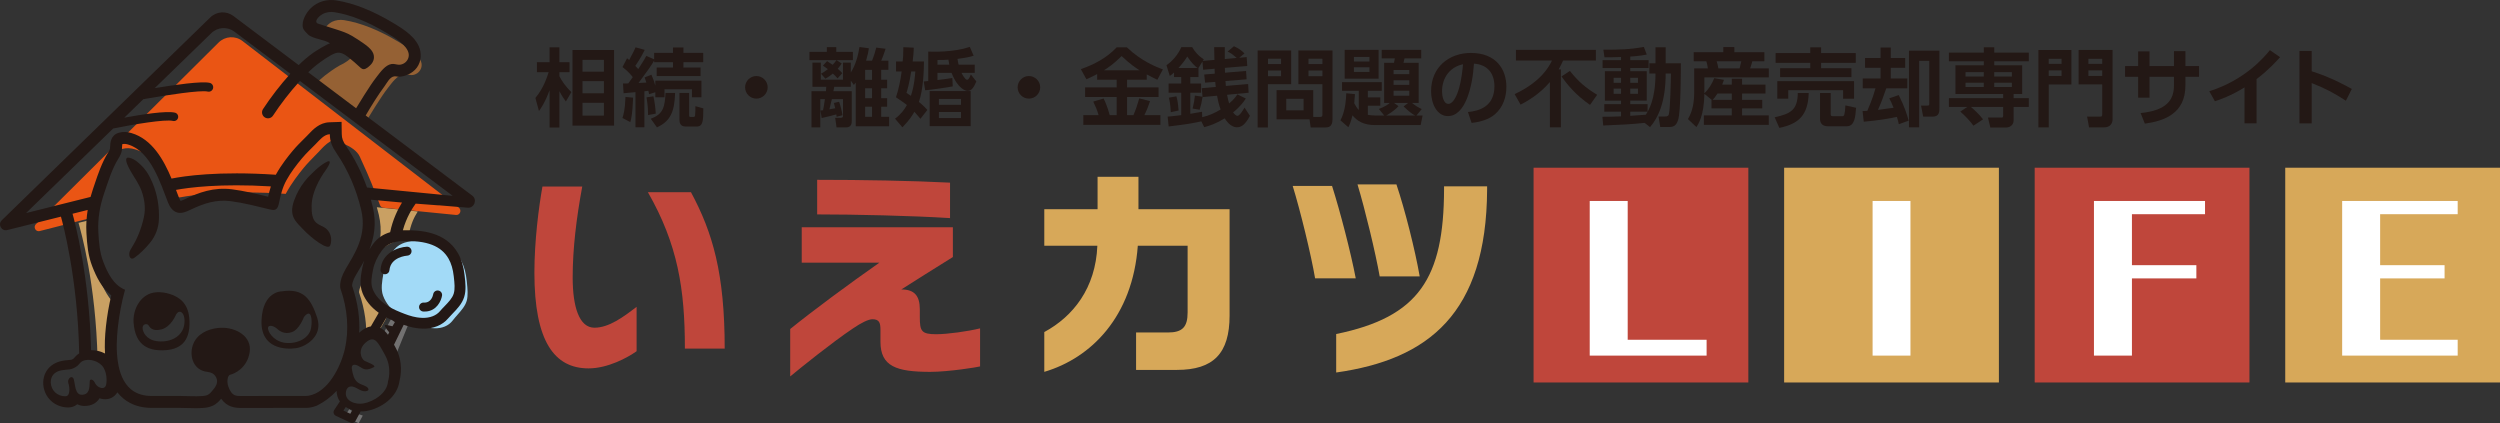 <?xml version="1.0" encoding="UTF-8"?><svg id="b" xmlns="http://www.w3.org/2000/svg" width="686.811" height="116.265" viewBox="0 0 686.811 116.265"><rect x="0" y="0" width="686.811" height="116.265" fill="#333333" stroke="none"/><g id="c"><g><path d="M101.489,82.285c.8,2.028,2.965,2.388,4.998,3.863,.045,.033-.575,1.555-.529,1.588l-2.167,3.745c-1.417,.228-2.462,1.099-2.872,1.442-.118,.099-.222,.206-.332,.309,.199-3.716-.271-8.034-1.949-12.897l-.005-.014c-.008-.229,.033-1.187,1.065-2.968,.213-.369,.442-.75,.678-1.145,.505-.845,1.066-1.79,1.616-2.824-.228,.653-.413,1.307-.538,1.953-.418,2.152-.892,4.59,.037,6.948h-.002Z" fill="#c9a063"/><path d="M98.534,116.264l-3.913-1.823,1.322-1.997c1.158,.755,2.415,1.325,3.721,1.724l-1.13,2.097h0Z" fill="#727171"/><polygon points="107.99 86.579 104.759 92.685 108.799 97.393 112.202 89.068 110.898 87.336 107.99 86.579" fill="#727171"/><path d="M126.747,71.7c.779,1.491,1.266,3.303,1.487,5.541l.039,.389c.168,1.669,.36,3.561-.05,5.002-.407,1.434-1.461,2.629-2.576,3.896-.45,.51-.915,1.039-1.336,1.587-1.063,1.384-2.869,2.141-4.954,2.077-.51-.016-1.037-.07-1.567-.16h0c-1.605-.272-3.156-.923-4.608-1.566-1.928-.855-3.316-1.658-4.503-2.604-1.137-.906-2.656-2.445-3.438-4.625-.657-1.832-.295-3.879,.099-6.108,.346-1.957,1.235-4.071,2.505-5.953,.683-1.013,1.54-1.752,2.614-2.237,.961-.434,2.095-.665,3.432-.708,6.708-.215,10.794,1.525,12.858,5.473l-.002-.004Z" fill="#a2daf7"/><path d="M104.052,58.933c-.162-.675-.34-1.341-.526-2.004l11.24,1.171c-1.146,1.86-1.857,3.332-2.564,6.799-1.944,.574-6.865,2.584-8.028,4.154-.383,.516-.735,1.05-1.057,1.596,1.276-3.231,2.033-7.134,.936-11.715h0Z" fill="#c9a063"/><g><path d="M115.793,17.37c-.454-2.35-3.85-4.395-6.097-5.75l-.136-.081c-5.41-3.262-10.481-5.284-15.072-6.011-1.11-.176-2.313-.017-3.321,.488-.625,.313-2.461,1.729-1.726,2.604,.107,.127,.276,.181,.435,.23,1.716,.519,3.416,1.081,5.123,1.627,1.157,.37,2.337,.752,3.442,1.278-.07,1.622-.854,3.918-4.145,5.733-.3,.131-.625,.297-.963,.486-.013,.006-.024,.012-.037,.018l.002,.002c-1.456,.816-3.133,2.039-4.036,2.754-.804,.637-1.563,1.326-2.298,2.04l13.744,10.337c.698-1.164,1.421-2.345,2.219-3.593l.344-.538c1.076-1.685,2.151-3.375,3.386-4.949,1.03-1.313,2.442-3.35,4.218-3.633,.759-.121,1.435,.204,2.167,.211,.551,.006,1.119-.191,1.571-.499,.888-.605,1.384-1.688,1.178-2.754h.002Z" fill="#956134"/><g><path d="M25.519,66.647c.193,3.39,.451,6.446,1.648,9.527,1.165,2.997,2.712,6.193,5.427,8.311-.681,2.88-1.185,5.8-1.503,8.713-.321,2.938-.407,5.49-.269,7.831-1.224-.639-2.645-2.19-4.011-2.166-.477-21.159-4.635-35.484-5.245-37.643l4.315-1.079c-.356,2.203-.482,4.378-.361,6.506,0,0,0,0-.001,0Z" fill="#c9a063"/><path d="M126.048,57.035L66.623,11.273c-2.01-1.548-4.824-1.354-6.614,.455L9.864,61.583c-.806,.801-.057,2.177,1.032,1.898l13.9-3.558c.379-.097,.676-.393,.785-.778,.144-.506,.298-1.012,.467-1.52,.163-.487,.323-.976,.483-1.465,1.044-3.191,2.124-6.491,3.983-9.551,.258-.424,.415-.752,.469-.978,.003-.076,.007-.17,.011-.274,.063-1.495,.157-3.756,2.591-4.448,1.119-.306,2.27-.265,3.549,.121,5.627,1.698,8.908,7.292,11.131,12.52,.204,.479,.697,.757,1.199,.664,4.071-.759,13.667-2.016,29.036-.958,.023-.044,.043-.087,.067-.13,1.535-2.833,3.466-5.304,4.784-6.915,1.034-1.265,2.134-2.383,3.196-3.464,.309-.315,.619-.629,.926-.948,.144-.149,.291-.309,.444-.475,.703-.763,1.62-1.739,2.797-2.463,.002-.005,.007-.018,.007-.018,0,0,.036-.019,.097-.047,.864-.513,6.603,1.191,7.994,4.167,3.16,6.765,4.145,9.718,4.145,9.718l-.004,.003c.521,1.226,1.006,2.454,1.435,3.652,.145,.405,.5,.691,.919,.732l19.971,1.984c1.105,.11,1.654-1.336,.767-2.019,0,0,.003,.002,.003,.002Z" fill="#ea5514"/></g></g><g><path d="M49.521,82.234c-1.094-.879-2.432-1.418-3.803-1.718-1.186-.26-2.423-.348-3.619-.109-3.636,.731-5.63,4.705-5.401,8.174,.435,6.584,4.407,7.944,8.869,7.617,4.462-.326,6.965-2.938,6.42-8.923-.177-1.95-.911-3.791-2.467-5.041h0Zm1.107,6.891c-.435,2.993-3.156,4.734-6.529,4.679-3.373-.054-4.625-1.959-4.897-3.373s1.143-1.632,1.524-1.143c.381,.49,.979,1.904,3.646,1.197s3.971-4.026,3.971-4.026c1.072-1.862,2.721-.326,2.285,2.666Z" fill="#231815"/><path d="M77.398,80.039s-5.223-.054-5.55,7.944,6.801,8.053,9.467,7.672c2.666-.381,7.509-3.265,5.822-8.379-1.687-5.115-3.754-8.162-9.739-7.237Zm8.053,10.12c-.435,2.394-3.047,4.135-6.366,4.081s-5.223-2.503-5.441-3.863,1.578-.871,2.34-.163c.762,.707,2.122,1.741,4.19,1.034s3.319-4.135,3.319-4.135c2.013-2.612,2.394,.653,1.959,3.047h0Z" fill="#231815"/><path d="M88.987,62.41c-1.959-1.034-3.482-1.251-3.376-5.985,.107-4.734,3.715-9.437,3.92-9.74,2.938-4.353-.871-1.796-2.829,0-1.959,1.796-4.407,4.19-5.931,8.488s.599,5.822,2.666,7.998c2.068,2.176,6.693,5.822,7.291,4.244,.599-1.578,.218-3.972-1.741-5.006h0Z" fill="#231815"/><path d="M41.219,66.69c1.515-1.851,2.348-4.064,2.444-6.456,.134-3.342-.423-6.756-1.709-9.849-.616-1.482-1.406-3.04-2.477-4.251-1.003-1.134-2.466-2.517-4.009-2.809-1.573-.298-.418,2.075-.133,2.659,.156,.319,.323,.631,.497,.939,1.03,1.821,2.309,3.493,3.037,5.476,.851,2.318,1.2,4.86,.657,7.291-.714,3.199-1.77,5.86-3.499,8.611-.381,.606-.654,1.288-.469,2.011,.082,.322,.281,.653,.605,.729,.311,.073,.619-.11,.878-.298,1.519-1.103,2.988-2.6,4.177-4.052h0Z" fill="#231815"/><path d="M104.541,74.008c-.06,.677,.439,1.274,1.116,1.334,.104,.009,.206,.005,.305-.011,.543-.087,.978-.533,1.029-1.105,.324-3.641,4.72-3.982,4.917-3.998,.684-.042,1.191-.625,1.15-1.302-.041-.678-.624-1.195-1.302-1.153-2.313,.137-6.805,1.623-7.216,6.234h.001Z" fill="#231815"/><path d="M116.279,85.582c.28,.017,.546,.014,.8-.008,2.9-.247,4.118-2.879,4.36-4.35,.109-.667-.34-1.294-1.007-1.407-.667-.116-1.301,.335-1.419,1.001-.073,.408-.538,2.431-2.584,2.309-.678-.039-1.261,.475-1.303,1.152-.042,.678,.474,1.261,1.152,1.303h0Z" fill="#231815"/><path d="M129.714,53.725l-29.252-22.002c1.605-2.73,3.275-5.464,5.156-8.002,.664-.895,1.454-2.587,2.7-2.744,.445-.056,.887,.113,1.333,.102,.421-.01,.856-.085,1.264-.186,.909-.225,1.775-.646,2.521-1.211,1.685-1.275,2.467-3.432,2.043-5.628-.711-3.681-4.712-6.091-7.36-7.686l-.129-.078c-5.539-3.339-10.786-5.418-15.596-6.18-2.64-.414-5.194,.356-7.009,2.124-1.241,1.209-2.653,3.585-2.155,5.395,.214,.777,.834,1.248,1.361,1.807,1.18,1.25,4.727,1.418,6.083,2.487-.752,.097-4.04,2.152-4.643,2.595-.779,.55-1.528,1.142-2.251,1.764-.594,.511-1.161,1.054-1.721,1.601l-17.962-13.51c-1.927-1.449-4.625-1.268-6.341,.426L.482,60.521c-1.156,1.141-.067,3.078,1.509,2.684l14.751-3.688c.392,1.39,4.644,16.951,5.01,37.572-.636,.397-1.067,.889-1.364,1.229-.062,.071-.14,.163-.155,.181-.289,.227-.573,.33-.696,.343-.204,.024-.413,.042-.626,.061-1.368,.122-3.242,.29-4.84,1.57-1.355,1.086-2.135,2.677-2.196,4.48-.065,1.95,.74,3.889,2.154,5.187,1.247,1.143,2.936,1.799,4.633,1.799h.072c.428-.006,1.075-.054,1.758-.399,.267-.134,.513-.295,.736-.484,.592,.312,1.265,.471,2.009,.471,1.853,0,3.257-.727,4.107-2.113,.703,.251,1.428,.331,2.127,.231,1.202-.172,2.171-.853,2.767-1.862,.517,.657,1.091,1.245,1.723,1.759,2.021,1.644,4.651,2.514,7.607,2.514h7.839c.68,0,1.366,.02,2.054,.041,.745,.022,1.504,.046,2.274,.046,.703,0,1.415-.019,2.136-.074,.675-.052,1.568-.164,2.495-.572,1.191-.525,1.913-1.375,2.395-1.962,1.582,2.287,3.756,2.519,5.27,2.538,4.458-.026,8.915-.023,13.371-.018l4.67,.002c.946,0,1.926-.208,2.912-.595,2.228-1.094,4.025-2.505,5.487-4.071,.007,1.049,.308,2.036,.9,2.894l-1.56,2.356c-.176,.266-.228,.596-.141,.902,.087,.307,.303,.561,.592,.696l3.986,1.856c.18,.084,.372,.114,.557,.098,.356-.031,.689-.236,.87-.572l1.397-2.592c.556,.013,1.095-.024,1.587-.112,4.128-.737,8.562-3.834,9.098-8.332,.324-1.21,1.096-5.151-1.139-9.2l-.206-.374c-.06-.108-.115-.207-.173-.313l2.656-5.464c1.054,.372,2.155,.698,3.324,.878,.638,.099,1.275,.157,1.893,.175,1.466,.041,2.846-.204,4.054-.701,1.155-.475,2.153-1.181,2.918-2.086,.373-.442,.796-.878,1.243-1.34,1.22-1.261,2.604-2.69,3.192-4.569,.57-1.821,.346-3.839,.148-5.618l-.039-.354c-.262-2.408-.857-4.392-1.819-6.068-3.384-5.886-10.232-6.415-15.136-6.282,.951-3.542,2.68-6.188,3.516-7.325l6.164,.467c.322-.044,.506,.02,.506,.02l7.738,.642c1.79,0,2.55-2.277,1.12-3.353l-.003,.005h0ZM86.884,17.907c1.206-.955,3.859-2.868,5.356-3.327,1.29-.396,2.46,.363,3.441,1.119,1.154,.888,2.231,1.882,3.305,2.861,.26,.237,.579,.445,.931,.446,.646,.002,1.385-.692,1.826-1.115,1.035-.994,1.328-2.417,.562-3.682-.607-1.001-1.609-1.71-2.545-2.378-1.002-.715-2.051-1.361-3.104-1.997-1.322-.798-2.823-1.284-4.286-1.752-1.633-.522-3.26-1.059-4.9-1.556-.152-.046-.313-.098-.416-.22-.704-.837,1.053-2.192,1.65-2.491,.964-.483,2.114-.635,3.176-.467,4.391,.695,9.241,2.629,14.416,5.749l.13,.078c2.15,1.295,5.398,3.252,5.832,5.499,.197,1.019-.277,2.055-1.127,2.634-.432,.294-.976,.483-1.503,.477-.7-.007-1.347-.317-2.073-.202-1.699,.27-3.049,2.219-4.035,3.474-1.182,1.506-2.209,3.122-3.239,4.733l-.329,.515c-.763,1.194-1.455,2.323-2.122,3.437l-13.145-9.887c.703-.683,1.429-1.342,2.198-1.951v.003h.001ZM29.187,105.514c-.303,1.918-2.488,.98-3.052-.216-.211-.448-.506-.949-.998-1.01-.102-.013-.211-.003-.297,.054-.166,.109-.189,.338-.195,.537-.052,1.649-.044,3.574-2.204,3.574-1.873,0-1.789-3.025-2.174-4.259-.086-.276-.288-.552-.575-.583-.203-.022-.4,.084-.55,.222-.287,.264-.449,.659-.429,1.048,.014,.277,.113,.542,.186,.81,.195,.72,.371,2.65-.486,3.079-.157,.079-.338,.094-.513,.095-.997,.011-1.992-.371-2.727-1.045-1.462-1.342-1.764-3.982-.103-5.313,1.109-.889,2.658-.866,3.999-1.019,.769-.088,1.535-.463,2.141-.938,.461-.361,.769-.922,1.268-1.233,.035-.022,.07-.042,.107-.061,1.931-1.003,4.903,.024,5.916,1.85,.717,1.293,.918,2.956,.688,4.408h-.002Zm-.074-15.948c-.31,2.834-.393,5.295-.259,7.553-1.18-.616-2.52-.936-3.838-.913-.46-20.408-4.501-35.402-5.09-37.485l4.162-1.04c-.343,2.125-.465,4.223-.348,6.275,.187,3.27,.435,6.218,1.59,9.189,1.124,2.891,2.616,5.974,5.234,8.017-.657,2.777-1.143,5.594-1.45,8.404h-.001Zm55.612,19.153c-.216,.036-.434,.059-.653,.059-6.02,0-12.04-.019-18.06,.016-1.25,.007-1.999-.215-2.672-1.304-.468-.759-.835-1.712-.863-2.613-.016-.518,.094-1.782,.774-1.933,.979-.218,4.625-1.687,5.332-6.148,.707-4.462-3.863-6.91-7.944-6.747-.262,.01-.524,.029-.785,.056-2.771,.288-5.597,1.605-6.728,4.305-1.219,2.909-.283,6.822,3.131,7.626,.603,.142,1.239,.168,1.811,.404,.015,.006,.029,.012,.044,.018,.81,.351,1.406,1.155,1.505,2.032,.111,.98-.453,1.874-1.07,2.581-.451,.516-.857,1.139-1.502,1.423-.447,.197-.939,.267-1.425,.304-2.047,.157-4.158-.023-6.212-.023h-7.838c-1.986,0-3.975-.508-5.536-1.778-2.22-1.807-3.191-4.698-3.626-7.434-.506-3.181-.381-6.453-.032-9.644,.381-3.481,1.046-6.949,1.974-10.325-3.203-1.295-4.787-4.618-5.961-7.64-1.014-2.608-1.211-5.36-1.372-8.187-.205-3.599,.419-7.218,1.578-10.61,1.136-3.323,2.128-6.693,3.963-9.644,.432-.695,.808-1.438,.926-2.256,.021-.146,.056-1.638,.111-1.653,.523-.141,1.081-.054,1.6,.099,6.202,1.828,8.916,10.668,10.971,15.946,.472,1.213,1.31,2.412,2.568,2.748,1.248,.332,2.533-.264,3.697-.822,3.548-1.702,6.976-2.829,10.933-2.313,3.685,.481,7.221,1.417,10.827,2.287,.483,.117,1.011,.23,1.462,.021,.582-.269,.816-.963,.95-1.59,.503-2.347,.931-4.381,2.109-6.504,1.184-2.134,2.669-4.094,4.233-5.961,1.171-1.399,2.49-2.637,3.77-3.93,1.039-1.05,2.281-2.658,3.897-2.713,.03,2.046,.631,3.433,1.797,5.142,3.257,4.776,5.47,9.99,6.817,15.614,1.729,7.22-2.034,12.406-4.271,16.27-2.237,3.864-1.322,5.694-1.322,5.694,1.798,5.211,2.341,10.997,1.082,16.394-1.102,4.725-4.577,11.837-9.987,12.73l-.003,.003h0ZM48.349,52.17c3.445-.636,12.112-1.809,26.068-.962-.303,.941-.537,1.88-.752,2.841l-.259-.063c-3.092-.756-6.289-1.538-9.62-1.974-5.084-.664-9.312,.947-12.776,2.608-.348,.167-1.023,.492-1.388,.575-.1-.12-.255-.355-.402-.734-.202-.518-.41-1.071-.627-1.649-.078-.208-.161-.427-.243-.642h0Zm51.234,28.305c.8,2.028,2.297,3.879,4.329,5.354,.045,.033,.093,.064,.139,.097l-2.167,3.745c-1.417,.228-2.462,1.099-2.872,1.442-.118,.099-.222,.206-.332,.309,.199-3.716-.271-8.034-1.949-12.897l-.005-.014c-.008-.229,.033-1.187,1.065-2.968,.213-.369,.442-.75,.678-1.145,.505-.845,1.066-1.79,1.616-2.824-.228,.653-.413,1.307-.538,1.953-.418,2.152-.892,4.59,.037,6.948h-.001Zm2.83-23.609c-.162-.675-.34-1.341-.526-2.004l8.55,.783c-1.146,1.86-2.547,4.677-3.254,8.143-1.944,.574-3.486,1.627-4.649,3.197-.383,.516-.735,1.05-1.057,1.596,1.276-3.231,2.033-7.134,.936-11.715Zm-6.176,56.807l-1.896-.883,.641-.968c.561,.366,1.17,.642,1.802,.835,0,0-.547,1.016-.547,1.016Zm10.358-8.881c-.235,3.225-3.904,5.539-6.771,6.051-2.188,.391-5.422-.711-4.726-3.479,.123-.487,.44-.953,.913-1.123,.286-.103,.603-.091,.901-.026,.679,.148,1.269,.552,1.888,.868,.619,.316,1.342,.551,2.002,.334,.139-.046,.279-.117,.356-.241,.191-.306-.098-.689-.399-.888-.755-.497-1.706-.646-2.432-1.186-1.107-.824-1.418-2.321-1.649-3.681-.041-.239-.076-.502-.008-.728h0c.023-.076,.056-.146,.105-.211,.21-.276,.616-.315,.954-.24,.904,.199,1.585,.997,2.489,1.197,.847,.188,1.71-.183,2.482-.578,.882-.451-2.181-1.52-2.529-1.717-.951-.541-2.018-3.098,.351-5.083,2.369-1.985,3.204-.245,5.25,3.461s.821,7.27,.821,7.27c0,0,.002,0,.002,0Zm1.22-15.15c-.765-.211-1.686-.425-2.021-.34-.337,.085,.391,1.141,1.138,2.003l-.354,.667c-.61-.838-1.272-1.482-2.085-1.887l1.67-2.866c.514,.272,1.069,.538,1.662,.802l.657,.472-.666,1.15h-.001Zm2.953-23.419c6.495-.189,10.452,1.343,12.45,4.82,.755,1.313,1.226,2.909,1.44,4.88l.038,.342c.163,1.47,.348,3.137-.049,4.406-.394,1.263-1.415,2.316-2.494,3.431-.436,.45-.886,.915-1.294,1.398-1.029,1.219-2.778,1.886-4.797,1.829-.493-.015-1.004-.062-1.517-.141h0c-1.554-.24-3.056-.813-4.462-1.38-1.867-.753-3.211-1.46-4.36-2.294-1.101-.798-2.572-2.153-3.329-4.074-.636-1.614-.286-3.417,.096-5.38,.335-1.724,1.196-3.585,2.425-5.244,.661-.892,1.491-1.543,2.531-1.971,.93-.383,2.028-.586,3.323-.624v.002h0Zm-9.946-14.711c-1.439-4.075-3.342-7.879-5.707-11.346-.923-1.353-1.21-2.134-1.227-3.342l-.049-3.343-3.342,.114c-2.723,.094-4.509,1.986-5.691,3.239-.146,.155-.288,.305-.426,.444-.295,.299-.591,.593-.888,.888-1.019,1.012-2.073,2.059-3.064,3.243-1.264,1.509-3.115,3.823-4.587,6.476-.023,.041-.041,.081-.064,.122-15.886-1.068-25.339,.383-28.656,1.054-2.135-5.107-5.321-10.828-11.004-12.502-1.226-.362-2.33-.4-3.403-.114-2.334,.648-2.424,2.765-2.484,4.165-.004,.097-.008,.185-.011,.256-.052,.211-.203,.519-.45,.916-1.783,2.865-2.818,5.956-3.819,8.944-.153,.457-.307,.915-.463,1.371-.229,.67-.428,1.338-.613,2.005l-17.712,4.428,23.919-23.227c5.538-1.131,14.353-2.602,16.416-2.083,.628,.157,1.262-.224,1.418-.851,.157-.626-.224-1.261-.851-1.418-2.318-.58-9.288,.524-13.919,1.376l5.233-5.081c6.356-1.135,15.842-2.556,17.655-2.09,.658,.168,1.328-.227,1.497-.885,.169-.658-.227-1.328-.885-1.498-2.143-.547-9.832,.561-15.144,1.44l15.544-15.094c1.716-1.694,4.414-1.876,6.341-.426l15.376,11.565s-.003,.003-.005,.005c-2.747,3.045-5.272,6.31-7.504,9.704-.498,.756-.288,1.773,.469,2.271,.758,.498,1.773,.288,2.271-.468,2.141-3.255,4.564-6.387,7.199-9.309,.067-.074,.136-.147,.204-.221l41.957,31.558-23.533-2.284s.002-.002,.002-.002Z" fill="#231815"/></g></g><g><g><g><path d="M161.688,101.203c-9.381,0-14.877-7.409-14.877-26.29,0-8.662,1.194-17.983,2.21-23.66h10.934c-1.613,8.723-2.628,17.089-2.628,24.975,0,8.066,1.793,13.802,5.974,13.802,4.003,0,8.006-2.986,11.59-5.735v12.189c-2.509,1.793-7.946,4.72-13.205,4.72h.002Zm26.468-5.438c0-16.49-1.971-28.618-10.157-42.958h11.83c5.974,11.113,9.261,22.287,9.261,42.958h-10.934Z" fill="#bf463b"/><path d="M255.622,102.16c-9.38,0-13.741-1.494-13.741-8.305v-3.166c0-1.911-.239-2.988-2.21-2.988-1.075,0-3.046,.957-5.318,2.509-5.797,3.884-14.459,10.874-17.267,13.205v-13.025c6.035-4.899,16.37-12.547,24.497-18.223h-21.33v-9.74h41.525v8.186c-4.183,2.63-11.232,6.991-14.16,8.902,3.645,0,5.078,1.793,5.078,5.497v2.151c0,3.764,.419,4.659,4.482,4.659,3.046,0,8.723-.777,12.069-1.613v10.456c-.538,.18-8.604,1.494-13.622,1.494h-.004Zm-31.129-43.259v-9.498c12.487,0,25.871,.239,36.505,.777v9.738c-10.456-.656-26.11-1.015-36.505-1.015h0Z" fill="#bf463b"/><path d="M323.341,101.621h-11.233v-10.278h8.723c4.003,0,5.436-1.494,5.436-5.497v-18.342h-13.682c-1.433,19.478-12.785,30.83-25.692,34.654v-10.934c7.946-4.301,14.101-12.069,14.579-23.72h-14.579v-10.038h14.638v-8.902h11.233v8.902h25.034v29.216c0,10.456-4.482,14.937-14.458,14.937h.001v.002Z" fill="#d7a859"/><path d="M361.287,76.467c-1.075-6.393-4.063-18.642-6.154-25.393h10.813c2.272,7.17,5.138,18.223,6.512,25.393h-11.171Zm5.796,25.871v-10.576c22.765-4.662,29.576-15.355,29.634-39.793v-.777h11.83v.896c-.18,34.056-16.133,46.663-41.465,50.248h0v.002Zm11.95-26.407c-1.135-6.453-4.003-18.342-6.094-25.273h10.694c2.33,6.931,5.138,18.044,6.393,25.273h-10.994Z" fill="#d7a859"/></g><g><g><rect x="421.312" y="46.075" width="59" height="59" fill="#bf463b"/><path d="M436.734,55.212h10.433v38.129h21.679v4.354h-32.112V55.212h.001Z" fill="#fff"/></g><g><rect x="490.146" y="46.075" width="59" height="59" fill="#d7a859"/><path d="M514.447,55.212h10.401v42.483h-10.401V55.212Z" fill="#fff"/></g><g><rect x="558.978" y="46.075" width="59" height="59" fill="#bf463b"/><path d="M605.774,55.212v3.634h-20.081v14.004h17.701v3.634h-17.701v21.21h-10.433V55.212h30.514Z" fill="#fff"/></g><g><rect x="627.812" y="46.075" width="59" height="59" fill="#d7a859"/><path d="M675.186,55.212v3.634h-21.303v14.004h17.701v3.634h-17.701v16.855h21.303v4.354h-31.737V55.212h31.737Z" fill="#fff"/></g></g></g><g><path d="M155.458,27.883c-.443-.582-1.142-1.586-1.773-2.844v10.005h-2.706v-10.261c-1.283,3.498-2.308,4.873-2.915,5.713l-.979-3.592c2.262-2.658,3.288-5.971,3.638-7.066h-3.219v-2.752h3.476v-4.082h2.706v4.082h2.776v2.752h-2.776v1.12c.607,1.166,1.633,2.776,3.288,4.338l-1.516,2.588h-.001Zm13.246,6.623h-11.427V13.728h11.427v20.779Zm-2.799-18.051h-5.877v3.241h5.877v-3.241Zm0,5.83h-5.877v3.335h5.877v-3.335Zm0,5.947h-5.877v3.522h5.877v-3.522Z" fill="#231815"/><path d="M173.932,26.833c-.187,4.292-.42,5.434-.77,6.717l-2.169-1.142c.257-.747,.723-2.122,.841-5.784l2.099,.209h0Zm-2.776-3.894c.98,0,1.096,0,1.446-.023,.676-.933,1.003-1.399,1.236-1.727-.163-.209-1.073-1.446-2.822-2.776l1.258-2.403c.419,.326,.488,.397,.582,.467,1.213-2.215,1.492-2.891,1.749-3.476l2.518,.7c-1.003,2.077-2.24,3.919-2.588,4.407,.209,.209,.419,.42,.816,.863,1.586-2.402,1.958-3.126,2.192-3.614l2.169,.932v-1.773h5.177v-1.469h2.868v1.469h5.434v2.566h-5.434v1.469h4.711v2.356h-12.056v-2.356h4.477v-1.469h-5.177v-.467c-.77,1.424-1.865,2.891-4.292,6.181,.303-.023,1.795-.093,2.145-.116-.209-.676-.303-.957-.466-1.423l1.865-.723c.491,1.12,.723,1.773,1.074,3.008v-1.375h12.663v4.548h-2.612v-2.192h-7.533v2.192h-2.518v-1.377l-1.727,.538c-.116-.676-.139-.747-.187-.933-.163,.023-.257,.047-1.096,.141v9.887h-2.449v-9.655c-.443,.047-3.008,.279-3.265,.303l-.163-2.682h.001l.002,.006Zm8.349,3.522c.397,1.773,.538,3.01,.654,4.757l-2.122,.396c0-.77,0-2.402-.42-4.873,0,0,1.889-.279,1.889-.279Zm-.723,6.157c3.498-1.283,3.848-3.288,4.057-7.09h2.635c-.163,5.387-1.423,7.812-4.989,9.469l-1.703-2.378h0Zm7.883-7.09h2.658v6.11c0,.443,.07,.488,.466,.488h.747c.326,0,.397-.234,.42-.396,.07-.466,.093-1.983,.093-2.565l2.169,.607c-.023,3.265-.023,4.991-1.82,4.991h-3.056c-1.679,0-1.679-1.423-1.679-1.983v-7.254h.001Z" fill="#231815"/><path d="M210.9,23.989c0,1.679-1.377,3.103-3.103,3.103s-3.101-1.399-3.101-3.103c0-1.749,1.445-3.101,3.101-3.101,1.679,0,3.103,1.375,3.103,3.101Z" fill="#231815"/><path d="M231.239,17.435c-.303,.443-.583,.863-1.096,1.446,.513,.443,.863,.792,1.258,1.213l-1.307,1.445c-.326-.396-.561-.629-1.283-1.329-.863,.7-1.354,1.025-2.053,1.399l-1.213-1.352c.488-.257,1.096-.629,1.889-1.258-.676-.512-.863-.653-1.352-.979l1.142-1.236c.676,.443,.957,.629,1.517,1.025,.257-.279,.653-.7,1.073-1.283h-7.44v-2.286h4.78v-1.283h2.59v1.283h4.571v2.286h-4.477l1.399,.909h.002Zm-.723,10.519c.35,.933,.792,2.612,.933,3.707l-1.611,.42c-.023-.279-.046-.35-.093-.654-.466,.141-2.424,.676-4.011,1.003l-.326-2.074c.279-.025,.396-.047,.7-.07,.187-.911,.303-1.423,.513-3.056h-1.258v7.767h-2.424v-9.935h3.964c.023-.303,.023-.397,.093-1.213h-3.801v-6.647h2.308v4.689h6.088v-4.689h2.146v2.728c.582-.933,1.795-3.103,2.378-7.02l2.59,.35c-.141,.957-.234,1.539-.77,3.406h1.633c.513-1.19,1.003-2.938,1.166-3.592l2.566,.326c-.163,.538-.77,2.308-1.213,3.265h1.983v2.519h-1.983v2.728h1.633v2.333h-1.633v2.728h1.633v2.356h-1.633v2.752h2.169v2.612h-9.166v-12.01c-.163,.234-.234,.303-.513,.653l-.839-1.189v1.702h-4.548c-.047,.209-.209,1.12-.234,1.213h5.038v8.325c0,1.142-.629,1.611-1.562,1.611h-2.612l-.373-2.635h1.586c.561,0,.561-.373,.561-.559v-4.571h-3.056c-.443,1.889-.491,2.099-.676,2.799,.979-.163,1.095-.187,1.586-.279-.141-.653-.209-.886-.35-1.469l1.423-.326-.002-.002h-.002Zm9.05-8.768h-1.89v2.728h1.89v-2.728Zm0,5.061h-1.89v2.728h1.89v-2.728Zm0,5.084h-1.89v2.752h1.89v-2.752Z" fill="#231815"/><path d="M253.839,16.876c-.023,2.542-.187,7.72-1.399,11.125,1.258,1.026,1.749,1.562,2.333,2.192l-1.912,2.449c-.536-.654-.839-1.026-1.656-1.936-.629,1.096-1.329,2.24-3.288,4.268l-2.029-2.378c1.608-1.166,2.588-2.519,3.265-3.755-.957-.723-1.516-1.12-3.008-2.122,.7-2.029,1.307-4.943,1.562-7.09h-1.54v-2.752h1.82c.093-.816,.187-1.773,.187-3.919l2.869,.141c-.047,1.166-.093,2.029-.303,3.778h3.1Zm-3.498,2.75c-.582,3.522-1.049,5.061-1.307,5.9,.629,.396,.839,.536,1.213,.792,.979-2.915,1.142-5.76,1.213-6.692h-1.119Zm11.405,4.105c-1.679,.326-5.737,.909-7.579,1.073l-.397-2.424c.909-.07,1.004-.093,1.236-.117V14.171c1.352,.046,6.879,.234,11.427-1.283l1.049,2.426c-1.54,.491-3.172,.7-4.43,.863,.093,.653,.163,1.003,.303,1.586h4.43v2.262h-3.639c.234,.443,.979,1.889,1.54,1.889,.466,0,.792-.863,1.026-1.469l1.516,1.936c-.792,1.865-1.423,2.588-2.402,2.588-.466,0-2.635-.443-4.407-4.943h-3.872v1.958c1.982-.234,2.635-.326,4.082-.559l.116,2.308h0v-.002Zm4.921,10.914h-11.264v-9.632h11.264v9.632Zm-5.877-16.884c-.093-.42-.141-.723-.234-1.377-.839,.07-1.352,.093-3.008,.093v1.283h3.241Zm3.219,9.423h-6.063v1.611h6.063v-1.611Zm0,3.592h-6.063v1.656h6.063v-1.656Z" fill="#231815"/><path d="M285.77,23.989c0,1.679-1.377,3.103-3.103,3.103s-3.101-1.399-3.101-3.103c0-1.749,1.445-3.101,3.101-3.101,1.679,0,3.103,1.375,3.103,3.101Z" fill="#231815"/><path d="M301.421,20.35c-1.236,.654-2.122,1.049-2.961,1.424l-1.517-2.776c3.685-1.307,6.997-3.008,9.841-5.993h2.799c3.964,3.801,8.162,5.434,9.889,6.063l-1.517,2.844c-.607-.279-1.258-.582-2.915-1.469v1.469h-5.411v2.099h8.653v2.635h-8.653v4.991h1.749c.723-1.703,1.026-2.612,1.608-4.618l2.961,.77c-.349,1.026-.745,2.169-1.561,3.848h4.407v2.658h-21.176v-2.658h4.198c-.373-1.307-.77-2.262-1.47-3.732l2.844-.841c.979,1.912,1.633,4.385,1.679,4.571h1.911v-4.991h-8.675v-2.635h8.675v-2.099h-5.364v-1.562h.005Zm11.638-1.047c-1.096-.7-2.495-1.608-4.921-3.894-2.145,2.146-3.942,3.335-4.851,3.894h9.772Z" fill="#231815"/><path d="M330.04,33.341c-2.565,.536-3.638,.77-8.979,1.399l-.279-2.706c.841-.07,1.145-.093,3.732-.396v-6.157h-3.474v-2.542h3.474v-1.773h-1.982v-1.236c-.466,.443-.7,.607-1.166,.932l-.911-2.961c1.611-1.049,3.241-2.985,4.082-4.945h2.985c.653,1.142,1.656,2.378,3.195,3.335l-.279,.443,3.195-.279c-.025-.7-.07-2.938-.07-3.498h2.915v3.265l3.265-.303c-1.213-1.073-1.633-1.352-2.495-1.749l1.749-1.47c1.399,.654,2.029,1.096,2.891,1.983l-1.445,1.189,2.052-.187,.163,2.449-6.157,.513c.023,.792,.023,1.095,.046,1.329l5.784-.491,.141,2.308-5.809,.466c.025,.491,.07,.979,.117,1.352l6.11-.536,.141,2.402-5.925,.561c.232,1.213,.42,1.889,.561,2.378,1.399-1.142,1.958-2.006,2.261-2.496l2.333,1.142c-.536,.816-1.423,2.122-3.498,3.826,.279,.373,.747,.932,1.214,.932,.559,0,1.445-1.445,1.936-2.262l1.469,2.262c-1.423,2.752-2.588,3.148-3.568,3.148-1.773,0-2.985-1.889-3.36-2.449-2.448,1.492-4.034,1.982-5.621,2.424l-.792-1.608-.005,.002h.004Zm-6.857-6.879c.187,.629,.445,1.611,.607,3.895l-2.145,.466c-.117-2.356-.35-3.265-.536-3.989l2.074-.373h0Zm5.784-7.789c-.795-.607-1.749-1.562-2.799-3.148-.35,.583-.863,1.423-2.403,3.148h5.202Zm1.399,7.999c-.162,1.12-.443,2.402-.792,3.476l-1.937-.326c.374-1.539,.536-2.472,.629-3.568l2.099,.326-.209-2.356,3.849-.35c-.093-.629-.117-1.026-.141-1.377l-2.799,.209-.234-2.24,2.894-.234c0-.209-.047-1.142-.047-1.352l-3.147,.279-.187-2.262-1.096,1.773v2.495h-2.24v1.773h2.961v2.542h-2.961v5.784c1.633-.279,2.286-.397,3.218-.561l.047,1.492c1.982-.466,3.522-1.19,5.06-2.122-.561-1.492-.816-2.844-.98-3.778l-3.988,.373v.005Z" fill="#231815"/><path d="M345.505,13.868h9.212v9.26h-6.391v11.893h-2.822V13.868h.001Zm2.844,2.262v1.47h3.592v-1.47h-3.592Zm0,3.241v1.562h3.592v-1.562h-3.592Zm12.431,12.756h1.911c.536,0,.607-.234,.607-.629v-8.372h-6.6V13.866h9.375v18.913c0,2.146-1.214,2.24-2.006,2.24h-3.988l-.326-2.24h-9.05v-8.021h10.075v7.37h.002Zm-7.417-4.991v3.172h4.757v-3.172h-4.757Zm6.11-11.007v1.47h3.823v-1.47h-3.823Zm0,3.241v1.562h3.823v-1.562h-3.823Z" fill="#231815"/><path d="M378.809,29.936c1.75-.654,2.637-1.329,2.985-1.656h-1.539v-11.031h2.706c.117-.513,.209-1.073,.234-1.213h-3.614v-2.333h10.868v2.333h-4.594c-.093,.419-.188,.77-.279,1.213h4.173v11.031h-1.82c.816,.7,1.703,1.236,2.658,1.679l-1.446,1.773h1.679l-.536,2.635h-12.429c-3.314,0-5.015-1.142-6.298-2.682-.488,2.053-.863,2.728-1.142,3.265l-2.169-1.889c.466-.909,1.446-2.891,1.608-7.44l2.378,.234c-.023,.629-.07,1.258-.187,2.519,.326,.654,.77,1.352,1.236,1.842v-5.271h-4.594v-2.378h10.914v2.378h-3.826v1.82h3.429v2.286h-3.429v2.495c.561,.117,1.33,.187,2.029,.187h2.473l-1.47-1.795h.002Zm-9.398-16.231h9.328v7.906h-9.328v-7.906Zm2.542,1.936v1.258h4.268v-1.258h-4.268Zm0,2.846v1.283h4.268v-1.283h-4.268Zm12.243,10.681c-1.236,1.375-2.985,2.356-3.357,2.565h7.906c-1.166-.654-1.983-1.399-3.148-2.495l1.261-.957h-3.872l1.213,.886h-.002Zm-1.352-9.935v1.142h4.314v-1.142h-4.314Zm0,2.822v1.258h4.314v-1.258h-4.314Zm0,2.869v1.375h4.314v-1.375s-4.314,0-4.314,0Z" fill="#231815"/><path d="M403.278,30.775c2.938-.279,7.275-1.399,7.275-7.066,0-3.639-1.958-5.971-5.621-6.226-.396,6.366-2.356,14.412-7.159,14.412-2.962,0-4.618-3.335-4.618-6.833,0-6.717,5.037-10.518,10.939-10.518,6.95,0,9.748,4.523,9.748,9.306,0,2.752-.886,5.644-3.219,7.603-1.633,1.377-3.988,2.077-6.343,2.308l-1.003-2.985h0Zm-7.114-5.643c0,1.095,.35,3.406,1.75,3.406,1.235,0,3.288-2.449,4.011-10.89-3.569,.77-5.763,3.639-5.763,7.487h0v-.002Z" fill="#231815"/><path d="M425.787,22.544c-2.985,3.522-6.53,5.409-8.046,6.204l-1.633-2.891c7.463-3.498,9.562-7.79,10.261-9.235h-9.911v-2.915h21.969v2.915h-9.002c-.304,.676-.676,1.492-1.236,2.449h.629v15.905h-3.031v-12.429h0v-.002Zm5.503-3.057c2.357,2.962,4.292,4.618,7.487,6.554l-1.958,2.776c-3.965-2.706-6.344-5.713-7.837-7.812l2.308-1.516h0v-.002Z" fill="#231815"/><path d="M451.815,33.76c-4.105,.42-6.063,.491-11.381,.723l-.209-2.402c1.261,0,2.333,0,5.107-.117v-1.283h-4.594v-2.077h4.594v-.957h-4.432v-8.092h4.432v-.863h-5.06v-2.169h5.06v-.863c-2.356,.093-3.638,.093-4.548,.07l-.303-2.077c4.548,0,7.438-.07,11.125-.77l.792,2.099c-.7,.139-1.749,.373-4.523,.559v.979h5.037v2.169h-5.037v.863h4.523v8.092h-4.523v.957h4.757v2.077h-4.757v1.142c.607-.046,3.592-.234,4.268-.303,.792-1.258,2.658-4.151,2.658-11.311h-1.68v-2.822h1.68v-4.407h2.797v4.407h4.176c0,1.375,0,13.224-.747,15.532-.536,1.727-1.33,1.983-2.635,1.983h-2.287l-.466-2.891h1.796c.816,0,.957-.303,1.048-.676,.374-1.54,.536-9.095,.561-11.125h-1.446c0,7.742-2.004,12.056-4.289,14.716l-1.492-1.166h0l-.002,.002Zm-8.513-12.382v1.377h2.029v-1.377h-2.029Zm0,2.962v1.423h2.029v-1.423h-2.029Zm4.571-2.962v1.377h2.12v-1.377h-2.12Zm0,2.962v1.423h2.12v-1.423h-2.12Z" fill="#231815"/><path d="M470.265,27.441l-2.029-1.656c-.092,5.947-1.633,8.278-2.192,9.119l-2.331-2.192c.512-.886,1.724-2.962,1.724-7.207v-6.717h3.755c-.093-.747-.209-1.258-.42-1.96h-3.476v-2.495h8.141v-1.399h3.031v1.399h8.256v2.495h-3.312c-.163,.7-.491,1.611-.607,1.96h5.13v2.472h-17.701v4.361c1.213-1.142,2.169-2.706,2.706-4.151l2.682,.466c-.141,.419-.234,.7-.491,1.307h2.635v-1.608h2.823v1.608h6.437v2.449h-6.437v1.749h5.55v2.331h-5.55v1.936h7.345v2.588h-17.84v-2.588h7.674v-1.936h-5.575v-2.331h.069Zm5.504,0v-1.749h-3.942c-.629,1.004-.909,1.307-1.329,1.749h5.271Zm-4.152-10.611c.258,.911,.279,1.004,.466,1.96h5.831c.278-1.074,.396-1.586,.466-1.96h-6.763Z" fill="#231815"/><path d="M496.9,25.552c-.187,6.32-2.961,8.512-8.069,9.586l-1.283-2.915c4.292-.957,6.32-1.96,6.344-6.67h3.009Zm-9.095-10.964h9.516v-1.586h2.985v1.586h9.516v2.682h-9.516v1.47h8.325v2.449h-19.589v-2.449h8.278v-1.47h-9.516v-2.682Zm.466,7.696h21.083v4.851h-3.01v-2.356h-15.066v2.331h-3.01v-4.827h.002Zm21.645,7.326c-.209,2.635-.42,5.084-2.59,5.084h-5.155c-1.283,0-2.169-.629-2.169-2.029v-7.113h2.938v5.76c0,.467,.117,.607,.536,.607h2.682c.512,0,.676-.443,.816-2.962l2.939,.654h.001v-.002Z" fill="#231815"/><path d="M521.649,34.111c-.141-.676-.257-1.142-.536-2.006-1.889,.443-5.225,1.003-9.095,1.329l-.326-2.915c.187,0,1.096-.07,1.307-.07,.303-.7,1.562-3.614,2.24-6.181h-3.498v-2.706h4.898v-2.939h-4.268v-2.682h4.268v-2.891h2.799v2.891h3.964v2.682h-3.964v2.939h4.548v2.706h-5.784c-.747,2.146-1.352,3.894-2.286,5.922,1.445-.187,2.938-.373,4.292-.582-.583-1.517-.841-1.96-1.19-2.59l2.612-.909c1.654,3.335,2.261,5.341,2.727,7.042l-2.706,.957h.001v.002Zm11.147-20.195v15.929c0,.747,0,2.192-1.796,2.192h-2.658l-.583-3.032h1.749c.397,0,.513-.046,.513-.559v-11.731h-2.776v18.26h-2.799V13.915h8.35Z" fill="#231815"/><path d="M542.151,34.53c-1.004-1.399-2.449-2.868-3.614-3.872l1.936-1.283h-5.06v-2.424h14.903v-1.12h-13.106v-7.906h7.79v-1.096h-9.586v-2.378h9.586v-1.469h2.868v1.469h9.493v2.378h-9.493v1.096h7.674v7.906h-2.356v1.12h4.176v2.424h-4.176v3.639c0,1.912-1.82,2.029-2.099,2.029h-4.292l-.653-2.752h3.685c.419,0,.488-.093,.488-.582v-2.333h-8.862c.512,.42,2.24,1.936,3.335,3.406l-2.635,1.749h-.002Zm2.844-14.719h-5.014v1.213h5.014v-1.213Zm0,2.915h-5.014v1.166h5.014v-1.166Zm7.72-2.915h-4.852v1.213h4.852v-1.213Zm0,2.915h-4.852v1.166h4.852v-1.166Z" fill="#231815"/><path d="M559.993,13.728h9.073v9.469h-6.229v11.8h-2.844V13.728Zm2.844,3.823h3.523v-1.399h-3.523v1.399Zm0,3.312h3.523v-1.516h-3.523v1.516Zm14.693,2.333h-6.484V13.726h9.329v19.03c0,1.166-.7,2.24-2.286,2.24h-4.176l-.536-2.962h3.522c.536,0,.629-.047,.629-.676v-8.162h.001Zm-3.801-5.645h3.801v-1.399h-3.801v1.399Zm0,3.312h3.801v-1.516h-3.801v1.516Z" fill="#231815"/><path d="M604.122,18.159v2.938h-3.732v2.356c0,7.929-6.088,9.795-11.147,10.518l-1.166-2.915c7.392-.723,9.166-3.801,9.166-7.626v-2.333h-6.717v5.737h-3.126v-5.737h-3.592v-2.938h3.592v-4.035h3.126v4.035h6.717v-4.105h3.148v4.105h3.731Z" fill="#231815"/><path d="M619.938,33.878h-3.314v-9.864c-3.754,2.331-6.833,3.381-8.14,3.801l-1.539-2.752c9.911-3.103,15.229-9.539,16.652-11.288l2.797,1.936c-.909,1.004-3.126,3.498-6.459,6.017v12.151h.002Z" fill="#231815"/><path d="M644.473,27.674c-3.357-2.169-5.645-3.382-9.398-4.851v11.077h-3.36V13.985h3.36v5.597c5.246,1.656,8.978,3.732,11.03,4.851l-1.633,3.241h.001Z" fill="#231815"/></g></g></g></svg>